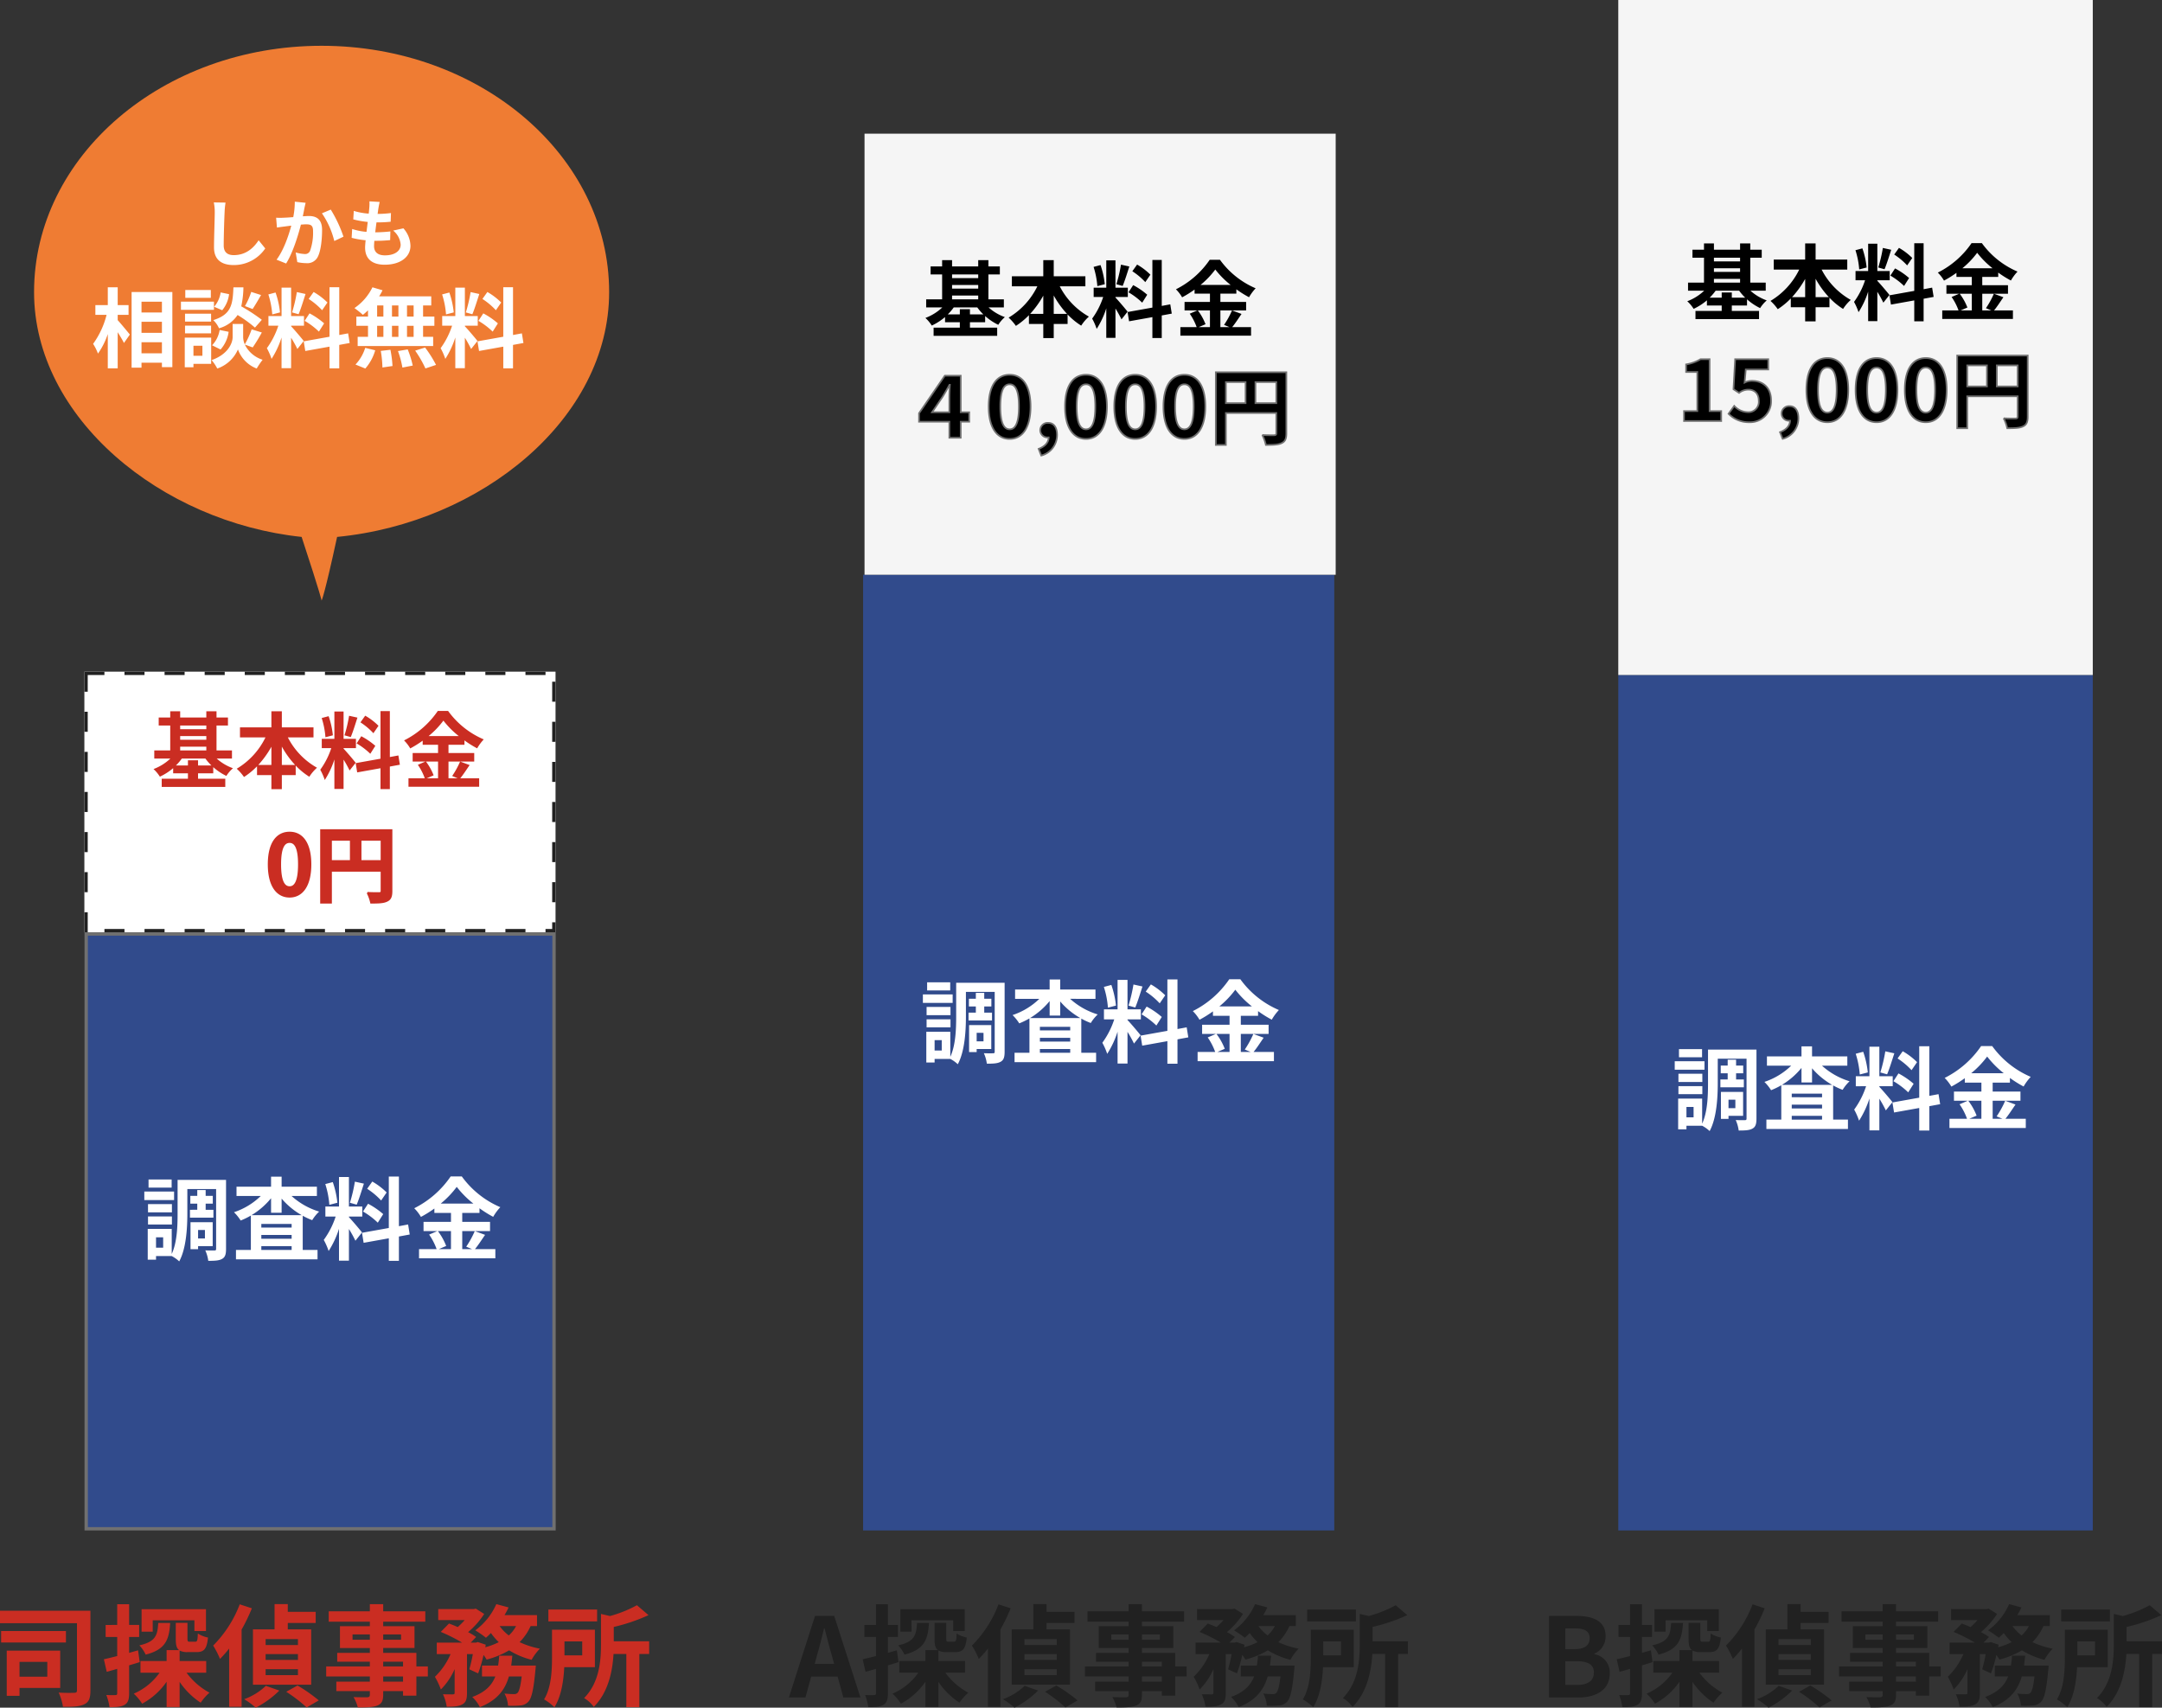 <svg xmlns="http://www.w3.org/2000/svg" width="647.008" height="511.035" viewBox="0 0 647.008 511.035">
  <rect x="0" y="0" width="647.008" height="511.035" fill="#333333" stroke="none"/>
  <g id="Group_744" data-name="Group 744" transform="translate(-354.706 -16854)">
    <path id="Path_4595" data-name="Path 4595" d="M0,0H141V286H0Z" transform="translate(613 17026)" fill="#314b8c"/>
    <path id="Path_4603" data-name="Path 4603" d="M0,0H142V256H0Z" transform="translate(839 17056)" fill="#314b8c"/>
    <g id="Path_4596" data-name="Path 4596" transform="translate(613.428 16894.004)" fill="#f5f5f5">
      <path d="M 140.5 131.5 L 0.5 131.5 L 0.5 0.5 L 140.5 0.5 L 140.5 131.5 Z" stroke="none"/>
      <path d="M 1 1 L 1 131 L 140 131 L 140 1 L 1 1 M 0 0 L 141 0 L 141 132 L 0 132 L 0 0 Z" stroke="none"/>
    </g>
    <g id="Path_4593" data-name="Path 4593" transform="translate(379.956 17055)" fill="#fff" stroke-dasharray="6">
      <path d="M0,0H141V78H0Z" stroke="none"/>
      <path d="M 12 0 L 18 0 L 18 1 L 12 1 L 12 0 Z M 24 0 L 30 0 L 30 1 L 24 1 L 24 0 Z M 36 0 L 42 0 L 42 1 L 36 1 L 36 0 Z M 48 0 L 54 0 L 54 1 L 48 1 L 48 0 Z M 60 0 L 66 0 L 66 1 L 60 1 L 60 0 Z M 72 0 L 78 0 L 78 1 L 72 1 L 72 0 Z M 84 0 L 90 0 L 90 1 L 84 1 L 84 0 Z M 96 0 L 102 0 L 102 1 L 96 1 L 96 0 Z M 108 0 L 114 0 L 114 1 L 108 1 L 108 0 Z M 120 0 L 126 0 L 126 1 L 120 1 L 120 0 Z M 132 0 L 138 0 L 138 1 L 132 1 L 132 0 Z M 140 3 L 141 3 C 141 3 141 9 141 9 L 140 9 L 140 3 Z M 140 15 L 141 15 C 141 15 141 21 141 21 L 140 21 L 140 15 Z M 140 27 L 141 27 C 141 27 141 33 141 33 L 140 33 L 140 27 Z M 140 39 L 141 39 C 141 39 141 45 141 45 L 140 45 L 140 39 Z M 140 51 L 141 51 C 141 51 141 57 141 57 L 140 57 L 140 51 Z M 140 63 L 141 63 C 141 63 141 69 141 69 L 140 69 L 140 63 Z M 140 75 L 141 75 C 141 75 141 78 141 78 L 140 78 L 140 78 L 140 78 L 140 78 L 140 78 C 139.127 78 138 78 138 78 L 138 77 L 140 77 L 140 75 Z M 126 77 L 132 77 L 132 78 C 132 78 126 78 126 78 L 126 77 Z M 114 77 L 120 77 L 120 78 C 120 78 114 78 114 78 L 114 77 Z M 102 77 L 108 77 L 108 78 C 108 78 102 78 102 78 L 102 77 Z M 90 77 L 96 77 L 96 78 C 96 78 90 78 90 78 L 90 77 Z M 78 77 L 84 77 L 84 78 C 84 78 78 78 78 78 L 78 77 Z M 66 77 L 72 77 L 72 78 C 72 78 66 78 66 78 L 66 77 Z M 54 77 L 60 77 L 60 78 C 60 78 54 78 54 78 L 54 77 Z M 42 77 L 48 77 L 48 78 C 48 78 42 78 42 78 L 42 77 Z M 30 77 L 36 77 L 36 78 C 36 78 30 78 30 78 L 30 77 Z M 18 77 L 24 77 L 24 78 C 24 78 18 78 18 78 L 18 77 Z M 6 77 L 12 77 L 12 78 C 12 78 6 78 6 78 L 6 77 Z M 0 72 L 1 72 L 1 78 L 0 78 L 0 72 Z M 0 60 L 1 60 L 1 66 L 0 66 L 0 60 Z M 0 48 L 1 48 L 1 54 L 0 54 L 0 48 Z M 0 36 L 1 36 L 1 42 L 0 42 L 0 36 Z M 0 24 L 1 24 L 1 30 L 0 30 L 0 24 Z M 0 12 L 1 12 L 1 18 L 0 18 L 0 12 Z M 0 0 L 6 0 L 6 1 L 1 1 L 1 6 L 0 6 L 0 0 Z" stroke="none" fill="#212121"/>
    </g>
    <g id="Path_4604" data-name="Path 4604" transform="translate(839 16854)" fill="#f5f5f5">
      <path d="M 141.5 201.5 L 0.5 201.5 L 0.5 0.5 L 141.5 0.5 L 141.5 201.5 Z" stroke="none"/>
      <path d="M 1 1 L 1 201 L 141 201 L 141 1 L 1 1 M 0 0 L 142 0 L 142 202 L 0 202 L 0 0 Z" stroke="none"/>
    </g>
    <path id="Path_4605" data-name="Path 4605" d="M-51.325,0H-40.2V-2.975h-3.475V-18.5H-46.4a12,12,0,0,1-4.3,1.55v2.275h3.35v11.7h-3.975ZM-31.75.35a6.251,6.251,0,0,0,6.475-6.5c0-4.025-2.6-5.875-5.7-5.875A4.785,4.785,0,0,0-33.2-11.5l.35-3.925h6.725V-18.5h-9.9l-.5,8.975,1.675,1.1A4.426,4.426,0,0,1-32.075-9.4c1.875,0,3.125,1.2,3.125,3.35a3.106,3.106,0,0,1-3.275,3.4A5.751,5.751,0,0,1-36.3-4.525L-38-2.175A8.432,8.432,0,0,0-31.75.35Zm9.925,4.975A6.307,6.307,0,0,0-17.1-.825c0-2.275-.95-3.625-2.65-3.625a2.211,2.211,0,0,0-2.375,2.175A2.158,2.158,0,0,0-19.825-.1h.225c0,1.45-1.075,2.7-3,3.425ZM-8.425.35c3.75,0,6.25-3.3,6.25-9.675s-2.5-9.525-6.25-9.525c-3.775,0-6.275,3.125-6.275,9.525C-14.7-2.95-12.2.35-8.425.35Zm0-2.875c-1.6,0-2.8-1.6-2.8-6.8,0-5.175,1.2-6.675,2.8-6.675C-6.85-16-5.65-14.5-5.65-9.325-5.65-4.125-6.85-2.525-8.425-2.525ZM6.3.35c3.75,0,6.25-3.3,6.25-9.675S10.05-18.85,6.3-18.85C2.525-18.85.025-15.725.025-9.325.025-2.95,2.525.35,6.3.35Zm0-2.875c-1.6,0-2.8-1.6-2.8-6.8C3.5-14.5,4.7-16,6.3-16c1.575,0,2.775,1.5,2.775,6.675C9.075-4.125,7.875-2.525,6.3-2.525ZM21.025.35c3.75,0,6.25-3.3,6.25-9.675s-2.5-9.525-6.25-9.525c-3.775,0-6.275,3.125-6.275,9.525C14.75-2.95,17.25.35,21.025.35Zm0-2.875c-1.6,0-2.8-1.6-2.8-6.8,0-5.175,1.2-6.675,2.8-6.675C22.6-16,23.8-14.5,23.8-9.325,23.8-4.125,22.6-2.525,21.025-2.525Zm21.25-7.825v-6.3h6.25v6.3Zm-8.85-6.3h5.9v6.3h-5.9Zm18.1-2.95h-21.1V2.15h3V-7.4h15.1v6.05c0,.425-.175.575-.65.6-.5,0-2.125.025-3.55-.075A12.152,12.152,0,0,1,45.4,2.15c2.225,0,3.725-.05,4.725-.55,1.05-.475,1.4-1.3,1.4-2.925Z" transform="translate(910 16980)" stroke="#707070" stroke-width="0.5"/>
    <path id="Path_4606" data-name="Path 4606" d="M-36.025-4.925v-1.55H-39.05v1.55h-3.6A15.3,15.3,0,0,0-40.875-7h7.05a15.511,15.511,0,0,0,1.8,2.075Zm-5.35-5.625h7.825v1.125h-7.825Zm7.825-6.325v1.1h-7.825v-1.1Zm-7.825,3.15h7.825v1.1h-7.825ZM-25.875-7V-9.425H-30.5v-7.45h3.425v-2.4H-30.5V-21.15h-3.05v1.875h-7.825V-21.15H-44.35v1.875H-47.8v2.4h3.45v7.45h-4.775V-7H-44.3a15.1,15.1,0,0,1-5.05,3.15,11.072,11.072,0,0,1,1.9,2.275,17.321,17.321,0,0,0,3.975-2.55v1.55h4.425V-.95H-46.9V1.5h19.025V-.95h-8.15V-2.575h4.55v-1.85A16.83,16.83,0,0,0-27.55-1.8a10.234,10.234,0,0,1,1.975-2.3A14.687,14.687,0,0,1-30.45-7ZM-10.95-5.075v-5.5a27.863,27.863,0,0,0,3.975,5.5Zm-7.05,0a29.132,29.132,0,0,0,3.925-5.45v5.45Zm16.525-8.25v-3H-10.95V-21.15h-3.125v4.825h-9.4v3h7.625a22.208,22.208,0,0,1-8.6,9.375,14.7,14.7,0,0,1,2.175,2.475,22.3,22.3,0,0,0,3.9-3.2V-2.05h4.3V2.175h3.125V-2.05H-6.8V-4.9A20.453,20.453,0,0,0-2.725-1.55a12.639,12.639,0,0,1,2.3-2.7A21.839,21.839,0,0,1-9.15-13.325ZM17.975-16.8A18.787,18.787,0,0,0,14-19.825l-1.425,2a20.114,20.114,0,0,1,3.875,3.25Zm-6.55,5.275a21.108,21.108,0,0,1,4.1,3.1l1.5-2.375a21.961,21.961,0,0,0-4.2-2.875ZM9.175-19.8A42.519,42.519,0,0,1,7.8-13.95l1.875.525c.625-1.45,1.35-3.825,2-5.825Zm-4.85,5.85A25.066,25.066,0,0,0,3.05-19.675l-2.075.55A24.776,24.776,0,0,1,2.1-13.375ZM11.15-5.725c-.525-.7-2.9-3.5-3.625-4.225v-.175h3.7V-12.9h-3.7v-8.175H4.775V-12.9H1v2.775H3.85A23.144,23.144,0,0,1,.55-3.65,17.667,17.667,0,0,1,1.9-.575a25.657,25.657,0,0,0,2.875-6.15V2.1h2.75V-6.675a33.4,33.4,0,0,1,1.8,3.25Zm13.225.575-.45-2.775-2.55.475V-21.2h-2.8V-6.95L11.15-5.625,11.6-2.85,18.575-4.1V2.15h2.8V-4.6ZM35.8-6.1v5H32.425l2.05-.875a16.866,16.866,0,0,0-2.3-4.125Zm-2.825-7.625A26.079,26.079,0,0,0,37.4-18.35,26.674,26.674,0,0,0,42-13.725ZM42.4-6.1a25.967,25.967,0,0,1-2.375,4.325L41.65-1.1H38.925v-5h7.7V-8.65h-7.7v-2.475H43.7v-1.3a31.6,31.6,0,0,0,3.8,2.375,13.965,13.965,0,0,1,1.975-2.675A25.543,25.543,0,0,1,38.8-21.25H35.725a26.662,26.662,0,0,1-10.1,8.825,11.653,11.653,0,0,1,1.85,2.4A31.949,31.949,0,0,0,31.2-12.35v1.225h4.6V-8.65H28.2V-6.1h3.825l-2.275.975A17.176,17.176,0,0,1,31.825-1.1H26.95V1.45H48.1V-1.1H42.45c.875-1.05,1.85-2.575,2.8-3.95Z" transform="translate(909 16948)"/>
    <path id="Path_4607" data-name="Path 4607" d="M-44.928-22.032H-51.84v2.43h6.912Zm.729,3.618h-8.91v2.538h8.91Zm-.648,3.753H-52V-12.2h7.155ZM-52-8.559h7.155v-2.4H-52Zm12.555-4.4v2.349h7.02V-12.96h-2.322V-14.8h2.133v-2.322h-2.133v-1.755H-37.26v1.755h-2.079V-14.8h2.079v1.836Zm4.482,6.048v2.538h-2.052V-6.912Zm2.322,4.833V-9.234h-6.642v8.073h2.268v-.918Zm-14.823.459H-49.6V-4.725h2.133ZM-28.647-21.9h-14.5v10.044c0,3.726-.135,8.613-1.755,12.123V-7.236h-7.182V1.971H-49.6V.891h4.7A10.083,10.083,0,0,1-42.66,2.484C-40.554-1.4-40.23-7.56-40.23-11.853V-19.17h8.613V-1.3c0,.405-.108.513-.486.513-.4,0-1.647.027-2.754-.027a11.136,11.136,0,0,1,.891,3.132c1.917,0,3.24-.054,4.158-.594.918-.513,1.161-1.431,1.161-3Zm7.614,10.557a22.581,22.581,0,0,0,5.859-5.076v4.347h3.159v-4.239A22.435,22.435,0,0,0-5.994-11.34Zm2.943,10.4V-2.079h9.072V-.945Zm0-4.482h9.072v1.134H-18.09Zm9.072-2.214H-18.09v-1.08h9.072Zm7.56-9.45v-2.781H-12.015v-3h-3.159v3H-25.515v2.781h7.263a21.067,21.067,0,0,1-8.019,4.86,13.44,13.44,0,0,1,2,2.484,22.7,22.7,0,0,0,3.051-1.485V-.945h-4.455V1.863H-1.269V-.945H-5.7V-11.178A19.263,19.263,0,0,0-2.862-9.855,12.173,12.173,0,0,1-.783-12.42a21.62,21.62,0,0,1-8.262-4.671Zm20.871-1.053a20.29,20.29,0,0,0-4.293-3.267l-1.539,2.16a21.723,21.723,0,0,1,4.185,3.51Zm-7.074,5.7A22.8,22.8,0,0,1,16.767-9.1l1.62-2.565a23.718,23.718,0,0,0-4.536-3.105Zm-2.43-8.937a45.921,45.921,0,0,1-1.485,6.318l2.025.567c.675-1.566,1.458-4.131,2.16-6.291ZM4.671-15.066a27.071,27.071,0,0,0-1.377-6.183l-2.241.594a26.758,26.758,0,0,1,1.215,6.21Zm7.371,8.883c-.567-.756-3.132-3.78-3.915-4.563v-.189h4v-3h-4v-8.829H5.157v8.829H1.08v3H4.158A25,25,0,0,1,.594-3.942,19.08,19.08,0,0,1,2.052-.621,27.71,27.71,0,0,0,5.157-7.263V2.268h2.97V-7.209A36.068,36.068,0,0,1,10.071-3.7Zm14.283.621-.486-3-2.754.513V-22.9H20.061v15.39L12.042-6.075l.486,3,7.533-1.35v6.75h3.024v-7.29ZM38.664-6.588v5.4H35.019l2.214-.945a18.215,18.215,0,0,0-2.484-4.455Zm-3.051-8.235a28.166,28.166,0,0,0,4.779-4.995,28.808,28.808,0,0,0,4.968,4.995ZM45.792-6.588a28.044,28.044,0,0,1-2.565,4.671l1.755.729H42.039v-5.4h8.316V-9.342H42.039v-2.673H47.2v-1.4a34.126,34.126,0,0,0,4.1,2.565,15.082,15.082,0,0,1,2.133-2.889A27.587,27.587,0,0,1,41.9-22.95H38.583a28.794,28.794,0,0,1-10.908,9.531,12.585,12.585,0,0,1,2,2.592A34.5,34.5,0,0,0,33.7-13.338v1.323h4.968v2.673H30.456v2.754h4.131L32.13-5.535a18.551,18.551,0,0,1,2.241,4.347H29.106V1.566H51.948V-1.188h-6.1c.945-1.134,2-2.781,3.024-4.266Z" transform="translate(909 17190)" fill="#fff"/>
    <g id="Path_4600" data-name="Path 4600" transform="translate(380 17133)" fill="#314b8c">
      <path d="M 140.5 178.5 L 0.5 178.5 L 0.5 0.5 L 140.5 0.5 L 140.5 178.5 Z" stroke="none"/>
      <path d="M 1 1 L 1 178 L 140 178 L 140 1 L 1 1 M 0 0 L 141 0 L 141 179 L 0 179 L 0 0 Z" stroke="none" fill="#707070"/>
    </g>
    <path id="Path_4597" data-name="Path 4597" d="M-49.362-7.625l3.125-4.6c.65-1.025,1.35-2.275,2.1-3.625h.1c-.075,1.275-.15,2.8-.15,3.9v4.325Zm11.125,0h-2.55v-10.95h-4.75l-7.725,11.25V-4.8h9.075V0h3.4V-4.8h2.55ZM-26.137.35c3.75,0,6.25-3.3,6.25-9.675s-2.5-9.525-6.25-9.525c-3.775,0-6.275,3.125-6.275,9.525C-32.412-2.95-29.912.35-26.137.35Zm0-2.875c-1.6,0-2.8-1.6-2.8-6.8,0-5.175,1.2-6.675,2.8-6.675,1.575,0,2.775,1.5,2.775,6.675C-23.362-4.125-24.562-2.525-26.137-2.525Zm9.45,7.85a6.307,6.307,0,0,0,4.725-6.15c0-2.275-.95-3.625-2.65-3.625a2.211,2.211,0,0,0-2.375,2.175A2.158,2.158,0,0,0-14.687-.1h.225c0,1.45-1.075,2.7-3,3.425ZM-3.287.35c3.75,0,6.25-3.3,6.25-9.675s-2.5-9.525-6.25-9.525c-3.775,0-6.275,3.125-6.275,9.525C-9.562-2.95-7.062.35-3.287.35Zm0-2.875c-1.6,0-2.8-1.6-2.8-6.8,0-5.175,1.2-6.675,2.8-6.675,1.575,0,2.775,1.5,2.775,6.675C-.512-4.125-1.712-2.525-3.287-2.525ZM11.438.35c3.75,0,6.25-3.3,6.25-9.675s-2.5-9.525-6.25-9.525c-3.775,0-6.275,3.125-6.275,9.525C5.163-2.95,7.663.35,11.438.35Zm0-2.875c-1.6,0-2.8-1.6-2.8-6.8,0-5.175,1.2-6.675,2.8-6.675,1.575,0,2.775,1.5,2.775,6.675C14.213-4.125,13.012-2.525,11.438-2.525ZM26.162.35c3.75,0,6.25-3.3,6.25-9.675s-2.5-9.525-6.25-9.525c-3.775,0-6.275,3.125-6.275,9.525C19.887-2.95,22.387.35,26.162.35Zm0-2.875c-1.6,0-2.8-1.6-2.8-6.8,0-5.175,1.2-6.675,2.8-6.675,1.575,0,2.775,1.5,2.775,6.675C28.938-4.125,27.737-2.525,26.162-2.525Zm21.25-7.825v-6.3h6.25v6.3Zm-8.85-6.3h5.9v6.3h-5.9Zm18.1-2.95h-21.1V2.15h3V-7.4h15.1v6.05c0,.425-.175.575-.65.6-.5,0-2.125.025-3.55-.075A12.152,12.152,0,0,1,50.537,2.15c2.225,0,3.725-.05,4.725-.55,1.05-.475,1.4-1.3,1.4-2.925Z" transform="translate(683 16985)" stroke="#707070" stroke-width="0.5"/>
    <path id="Path_4598" data-name="Path 4598" d="M-36.025-4.925v-1.55H-39.05v1.55h-3.6A15.3,15.3,0,0,0-40.875-7h7.05a15.511,15.511,0,0,0,1.8,2.075Zm-5.35-5.625h7.825v1.125h-7.825Zm7.825-6.325v1.1h-7.825v-1.1Zm-7.825,3.15h7.825v1.1h-7.825ZM-25.875-7V-9.425H-30.5v-7.45h3.425v-2.4H-30.5V-21.15h-3.05v1.875h-7.825V-21.15H-44.35v1.875H-47.8v2.4h3.45v7.45h-4.775V-7H-44.3a15.1,15.1,0,0,1-5.05,3.15,11.072,11.072,0,0,1,1.9,2.275,17.321,17.321,0,0,0,3.975-2.55v1.55h4.425V-.95H-46.9V1.5h19.025V-.95h-8.15V-2.575h4.55v-1.85A16.83,16.83,0,0,0-27.55-1.8a10.234,10.234,0,0,1,1.975-2.3A14.687,14.687,0,0,1-30.45-7ZM-10.95-5.075v-5.5a27.863,27.863,0,0,0,3.975,5.5Zm-7.05,0a29.132,29.132,0,0,0,3.925-5.45v5.45Zm16.525-8.25v-3H-10.95V-21.15h-3.125v4.825h-9.4v3h7.625a22.208,22.208,0,0,1-8.6,9.375,14.7,14.7,0,0,1,2.175,2.475,22.3,22.3,0,0,0,3.9-3.2V-2.05h4.3V2.175h3.125V-2.05H-6.8V-4.9A20.453,20.453,0,0,0-2.725-1.55a12.639,12.639,0,0,1,2.3-2.7A21.839,21.839,0,0,1-9.15-13.325ZM17.975-16.8A18.787,18.787,0,0,0,14-19.825l-1.425,2a20.114,20.114,0,0,1,3.875,3.25Zm-6.55,5.275a21.108,21.108,0,0,1,4.1,3.1l1.5-2.375a21.961,21.961,0,0,0-4.2-2.875ZM9.175-19.8A42.519,42.519,0,0,1,7.8-13.95l1.875.525c.625-1.45,1.35-3.825,2-5.825Zm-4.85,5.85A25.066,25.066,0,0,0,3.05-19.675l-2.075.55A24.776,24.776,0,0,1,2.1-13.375ZM11.15-5.725c-.525-.7-2.9-3.5-3.625-4.225v-.175h3.7V-12.9h-3.7v-8.175H4.775V-12.9H1v2.775H3.85A23.144,23.144,0,0,1,.55-3.65,17.667,17.667,0,0,1,1.9-.575a25.657,25.657,0,0,0,2.875-6.15V2.1h2.75V-6.675a33.4,33.4,0,0,1,1.8,3.25Zm13.225.575-.45-2.775-2.55.475V-21.2h-2.8V-6.95L11.15-5.625,11.6-2.85,18.575-4.1V2.15h2.8V-4.6ZM35.8-6.1v5H32.425l2.05-.875a16.866,16.866,0,0,0-2.3-4.125Zm-2.825-7.625A26.079,26.079,0,0,0,37.4-18.35,26.674,26.674,0,0,0,42-13.725ZM42.4-6.1a25.967,25.967,0,0,1-2.375,4.325L41.65-1.1H38.925v-5h7.7V-8.65h-7.7v-2.475H43.7v-1.3a31.6,31.6,0,0,0,3.8,2.375,13.965,13.965,0,0,1,1.975-2.675A25.543,25.543,0,0,1,38.8-21.25H35.725a26.662,26.662,0,0,1-10.1,8.825,11.653,11.653,0,0,1,1.85,2.4A31.949,31.949,0,0,0,31.2-12.35v1.225h4.6V-8.65H28.2V-6.1h3.825l-2.275.975A17.176,17.176,0,0,1,31.825-1.1H26.95V1.45H48.1V-1.1H42.45c.875-1.05,1.85-2.575,2.8-3.95Z" transform="translate(681 16953)"/>
    <path id="Path_4594" data-name="Path 4594" d="M-36.025-4.925v-1.55H-39.05v1.55h-3.6A15.3,15.3,0,0,0-40.875-7h7.05a15.511,15.511,0,0,0,1.8,2.075Zm-5.35-5.625h7.825v1.125h-7.825Zm7.825-6.325v1.1h-7.825v-1.1Zm-7.825,3.15h7.825v1.1h-7.825ZM-25.875-7V-9.425H-30.5v-7.45h3.425v-2.4H-30.5V-21.15h-3.05v1.875h-7.825V-21.15H-44.35v1.875H-47.8v2.4h3.45v7.45h-4.775V-7H-44.3a15.1,15.1,0,0,1-5.05,3.15,11.072,11.072,0,0,1,1.9,2.275,17.321,17.321,0,0,0,3.975-2.55v1.55h4.425V-.95H-46.9V1.5h19.025V-.95h-8.15V-2.575h4.55v-1.85A16.83,16.83,0,0,0-27.55-1.8a10.234,10.234,0,0,1,1.975-2.3A14.687,14.687,0,0,1-30.45-7ZM-10.95-5.075v-5.5a27.863,27.863,0,0,0,3.975,5.5Zm-7.05,0a29.132,29.132,0,0,0,3.925-5.45v5.45Zm16.525-8.25v-3H-10.95V-21.15h-3.125v4.825h-9.4v3h7.625a22.208,22.208,0,0,1-8.6,9.375,14.7,14.7,0,0,1,2.175,2.475,22.3,22.3,0,0,0,3.9-3.2V-2.05h4.3V2.175h3.125V-2.05H-6.8V-4.9A20.453,20.453,0,0,0-2.725-1.55a12.639,12.639,0,0,1,2.3-2.7A21.839,21.839,0,0,1-9.15-13.325ZM17.975-16.8A18.787,18.787,0,0,0,14-19.825l-1.425,2a20.114,20.114,0,0,1,3.875,3.25Zm-6.55,5.275a21.108,21.108,0,0,1,4.1,3.1l1.5-2.375a21.961,21.961,0,0,0-4.2-2.875ZM9.175-19.8A42.519,42.519,0,0,1,7.8-13.95l1.875.525c.625-1.45,1.35-3.825,2-5.825Zm-4.85,5.85A25.066,25.066,0,0,0,3.05-19.675l-2.075.55A24.776,24.776,0,0,1,2.1-13.375ZM11.15-5.725c-.525-.7-2.9-3.5-3.625-4.225v-.175h3.7V-12.9h-3.7v-8.175H4.775V-12.9H1v2.775H3.85A23.144,23.144,0,0,1,.55-3.65,17.667,17.667,0,0,1,1.9-.575a25.657,25.657,0,0,0,2.875-6.15V2.1h2.75V-6.675a33.4,33.4,0,0,1,1.8,3.25Zm13.225.575-.45-2.775-2.55.475V-21.2h-2.8V-6.95L11.15-5.625,11.6-2.85,18.575-4.1V2.15h2.8V-4.6ZM35.8-6.1v5H32.425l2.05-.875a16.866,16.866,0,0,0-2.3-4.125Zm-2.825-7.625A26.079,26.079,0,0,0,37.4-18.35,26.674,26.674,0,0,0,42-13.725ZM42.4-6.1a25.967,25.967,0,0,1-2.375,4.325L41.65-1.1H38.925v-5h7.7V-8.65h-7.7v-2.475H43.7v-1.3a31.6,31.6,0,0,0,3.8,2.375,13.965,13.965,0,0,1,1.975-2.675A25.543,25.543,0,0,1,38.8-21.25H35.725a26.662,26.662,0,0,1-10.1,8.825,11.653,11.653,0,0,1,1.85,2.4A31.949,31.949,0,0,0,31.2-12.35v1.225h4.6V-8.65H28.2V-6.1h3.825l-2.275.975A17.176,17.176,0,0,1,31.825-1.1H26.95V1.45H48.1V-1.1H42.45c.875-1.05,1.85-2.575,2.8-3.95Z" transform="translate(450 17088)" fill="#ca2d22"/>
    <path id="Path_4601" data-name="Path 4601" d="M-44.928-22.032H-51.84v2.43h6.912Zm.729,3.618h-8.91v2.538h8.91Zm-.648,3.753H-52V-12.2h7.155ZM-52-8.559h7.155v-2.4H-52Zm12.555-4.4v2.349h7.02V-12.96h-2.322V-14.8h2.133v-2.322h-2.133v-1.755H-37.26v1.755h-2.079V-14.8h2.079v1.836Zm4.482,6.048v2.538h-2.052V-6.912Zm2.322,4.833V-9.234h-6.642v8.073h2.268v-.918Zm-14.823.459H-49.6V-4.725h2.133ZM-28.647-21.9h-14.5v10.044c0,3.726-.135,8.613-1.755,12.123V-7.236h-7.182V1.971H-49.6V.891h4.7A10.083,10.083,0,0,1-42.66,2.484C-40.554-1.4-40.23-7.56-40.23-11.853V-19.17h8.613V-1.3c0,.405-.108.513-.486.513-.4,0-1.647.027-2.754-.027a11.136,11.136,0,0,1,.891,3.132c1.917,0,3.24-.054,4.158-.594.918-.513,1.161-1.431,1.161-3Zm7.614,10.557a22.581,22.581,0,0,0,5.859-5.076v4.347h3.159v-4.239A22.435,22.435,0,0,0-5.994-11.34Zm2.943,10.4V-2.079h9.072V-.945Zm0-4.482h9.072v1.134H-18.09Zm9.072-2.214H-18.09v-1.08h9.072Zm7.56-9.45v-2.781H-12.015v-3h-3.159v3H-25.515v2.781h7.263a21.067,21.067,0,0,1-8.019,4.86,13.44,13.44,0,0,1,2,2.484,22.7,22.7,0,0,0,3.051-1.485V-.945h-4.455V1.863H-1.269V-.945H-5.7V-11.178A19.263,19.263,0,0,0-2.862-9.855,12.173,12.173,0,0,1-.783-12.42a21.62,21.62,0,0,1-8.262-4.671Zm20.871-1.053a20.29,20.29,0,0,0-4.293-3.267l-1.539,2.16a21.723,21.723,0,0,1,4.185,3.51Zm-7.074,5.7A22.8,22.8,0,0,1,16.767-9.1l1.62-2.565a23.718,23.718,0,0,0-4.536-3.105Zm-2.43-8.937a45.921,45.921,0,0,1-1.485,6.318l2.025.567c.675-1.566,1.458-4.131,2.16-6.291ZM4.671-15.066a27.071,27.071,0,0,0-1.377-6.183l-2.241.594a26.758,26.758,0,0,1,1.215,6.21Zm7.371,8.883c-.567-.756-3.132-3.78-3.915-4.563v-.189h4v-3h-4v-8.829H5.157v8.829H1.08v3H4.158A25,25,0,0,1,.594-3.942,19.08,19.08,0,0,1,2.052-.621,27.71,27.71,0,0,0,5.157-7.263V2.268h2.97V-7.209A36.068,36.068,0,0,1,10.071-3.7Zm14.283.621-.486-3-2.754.513V-22.9H20.061v15.39L12.042-6.075l.486,3,7.533-1.35v6.75h3.024v-7.29ZM38.664-6.588v5.4H35.019l2.214-.945a18.215,18.215,0,0,0-2.484-4.455Zm-3.051-8.235a28.166,28.166,0,0,0,4.779-4.995,28.808,28.808,0,0,0,4.968,4.995ZM45.792-6.588a28.044,28.044,0,0,1-2.565,4.671l1.755.729H42.039v-5.4h8.316V-9.342H42.039v-2.673H47.2v-1.4a34.126,34.126,0,0,0,4.1,2.565,15.082,15.082,0,0,1,2.133-2.889A27.587,27.587,0,0,1,41.9-22.95H38.583a28.794,28.794,0,0,1-10.908,9.531,12.585,12.585,0,0,1,2,2.592A34.5,34.5,0,0,0,33.7-13.338v1.323h4.968v2.673H30.456v2.754h4.131L32.13-5.535a18.551,18.551,0,0,1,2.241,4.347H29.106V1.566H51.948V-1.188h-6.1c.945-1.134,2-2.781,3.024-4.266Z" transform="translate(684 17170)" fill="#fff"/>
    <path id="Path_4602" data-name="Path 4602" d="M-44.928-22.032H-51.84v2.43h6.912Zm.729,3.618h-8.91v2.538h8.91Zm-.648,3.753H-52V-12.2h7.155ZM-52-8.559h7.155v-2.4H-52Zm12.555-4.4v2.349h7.02V-12.96h-2.322V-14.8h2.133v-2.322h-2.133v-1.755H-37.26v1.755h-2.079V-14.8h2.079v1.836Zm4.482,6.048v2.538h-2.052V-6.912Zm2.322,4.833V-9.234h-6.642v8.073h2.268v-.918Zm-14.823.459H-49.6V-4.725h2.133ZM-28.647-21.9h-14.5v10.044c0,3.726-.135,8.613-1.755,12.123V-7.236h-7.182V1.971H-49.6V.891h4.7A10.083,10.083,0,0,1-42.66,2.484C-40.554-1.4-40.23-7.56-40.23-11.853V-19.17h8.613V-1.3c0,.405-.108.513-.486.513-.4,0-1.647.027-2.754-.027a11.136,11.136,0,0,1,.891,3.132c1.917,0,3.24-.054,4.158-.594.918-.513,1.161-1.431,1.161-3Zm7.614,10.557a22.581,22.581,0,0,0,5.859-5.076v4.347h3.159v-4.239A22.435,22.435,0,0,0-5.994-11.34Zm2.943,10.4V-2.079h9.072V-.945Zm0-4.482h9.072v1.134H-18.09Zm9.072-2.214H-18.09v-1.08h9.072Zm7.56-9.45v-2.781H-12.015v-3h-3.159v3H-25.515v2.781h7.263a21.067,21.067,0,0,1-8.019,4.86,13.44,13.44,0,0,1,2,2.484,22.7,22.7,0,0,0,3.051-1.485V-.945h-4.455V1.863H-1.269V-.945H-5.7V-11.178A19.263,19.263,0,0,0-2.862-9.855,12.173,12.173,0,0,1-.783-12.42a21.62,21.62,0,0,1-8.262-4.671Zm20.871-1.053a20.29,20.29,0,0,0-4.293-3.267l-1.539,2.16a21.723,21.723,0,0,1,4.185,3.51Zm-7.074,5.7A22.8,22.8,0,0,1,16.767-9.1l1.62-2.565a23.718,23.718,0,0,0-4.536-3.105Zm-2.43-8.937a45.921,45.921,0,0,1-1.485,6.318l2.025.567c.675-1.566,1.458-4.131,2.16-6.291ZM4.671-15.066a27.071,27.071,0,0,0-1.377-6.183l-2.241.594a26.758,26.758,0,0,1,1.215,6.21Zm7.371,8.883c-.567-.756-3.132-3.78-3.915-4.563v-.189h4v-3h-4v-8.829H5.157v8.829H1.08v3H4.158A25,25,0,0,1,.594-3.942,19.08,19.08,0,0,1,2.052-.621,27.71,27.71,0,0,0,5.157-7.263V2.268h2.97V-7.209A36.068,36.068,0,0,1,10.071-3.7Zm14.283.621-.486-3-2.754.513V-22.9H20.061v15.39L12.042-6.075l.486,3,7.533-1.35v6.75h3.024v-7.29ZM38.664-6.588v5.4H35.019l2.214-.945a18.215,18.215,0,0,0-2.484-4.455Zm-3.051-8.235a28.166,28.166,0,0,0,4.779-4.995,28.808,28.808,0,0,0,4.968,4.995ZM45.792-6.588a28.044,28.044,0,0,1-2.565,4.671l1.755.729H42.039v-5.4h8.316V-9.342H42.039v-2.673H47.2v-1.4a34.126,34.126,0,0,0,4.1,2.565,15.082,15.082,0,0,1,2.133-2.889A27.587,27.587,0,0,1,41.9-22.95H38.583a28.794,28.794,0,0,1-10.908,9.531,12.585,12.585,0,0,1,2,2.592A34.5,34.5,0,0,0,33.7-13.338v1.323h4.968v2.673H30.456v2.754h4.131L32.13-5.535a18.551,18.551,0,0,1,2.241,4.347H29.106V1.566H51.948V-1.188h-6.1c.945-1.134,2-2.781,3.024-4.266Z" transform="translate(451 17229)" fill="#fff"/>
    <path id="Path_4608" data-name="Path 4608" d="M-82.137-10.659v4.422h-8.316v-4.422Zm3.861,7.788V-14.025h-16V-.5h3.828V-2.871ZM-76.56-19.9h-19.4v3.432h19.4Zm7.326-6.072h-27.06v3.729H-73.26v20.1c0,.561-.231.726-.825.726-.627.033-2.805.066-4.653-.066a16.125,16.125,0,0,1,1.287,4.257c2.937.033,5.049-.066,6.4-.759,1.419-.693,1.815-1.881,1.815-4.125ZM-50.589-23.1h12.474v3.2h3.465v-6.534H-53.922V-19.7h3.333Zm1.65.792c-.2,3.729-.825,5.61-5.643,6.7A10.3,10.3,0,0,1-52.7-12.837c5.94-1.518,7.029-4.455,7.326-9.471Zm-6.039,8.184-2.673.759v-4.752h3v-3.6h-3v-6.2h-3.564v6.2H-64.68v3.6h3.465v5.709c-1.485.363-2.871.726-3.993.957l.858,3.762c.957-.264,2.046-.561,3.135-.891v7.293c0,.429-.165.561-.561.561a26.015,26.015,0,0,1-2.706-.033,16.02,16.02,0,0,1,.957,3.63c2.178.033,3.564-.1,4.587-.726.99-.627,1.287-1.617,1.287-3.432V-9.636c1.056-.3,2.112-.627,3.168-.957Zm20.394,6.7v-3.5h-7.953v-3.135a4.922,4.922,0,0,0,2.475.462h2.607c2.178,0,3.069-.891,3.4-4.356a8.277,8.277,0,0,1-3.036-1.221c-.066,2.178-.2,2.475-.792,2.475h-1.584c-.594,0-.726-.066-.726-.891v-4.752h-3.5v4.785c0,1.716.2,2.772.99,3.366h-3.729v3.267h-7.821v3.5h5.709a18.369,18.369,0,0,1-7.722,6.27,15.35,15.35,0,0,1,2.508,3,21.026,21.026,0,0,0,7.326-6.567V2.838h3.894V-4.686a22.614,22.614,0,0,0,6.3,6.237,15.257,15.257,0,0,1,2.64-3,20.772,20.772,0,0,1-6.864-5.973Zm27.456-8.283H-16.8V-17.49h9.669Zm0,4.455H-16.8V-13h9.669Zm0,4.554H-16.8V-8.481h9.669Zm3.96-13.7h-7v-1.914h8.349v-3.333h-8.349v-2.31h-3.96v7.557h-6.468V-3.828H-3.168Zm-21.384-7.491a35.11,35.11,0,0,1-7.953,12.342,25.423,25.423,0,0,1,2.046,3.993,32.144,32.144,0,0,0,2.739-3.1V2.772h3.729v-23.1A53.518,53.518,0,0,0-20.922-26.7ZM-16.731-3.5A18.463,18.463,0,0,1-23.232.5a21.734,21.734,0,0,1,3.465,2.541A28.4,28.4,0,0,0-12.7-2.079Zm6.1,1.782A44.33,44.33,0,0,1-4.521,2.97L-.891.858A47.761,47.761,0,0,0-7.26-3.6ZM24.321-4.752h-5.94V-6.3h5.94Zm-5.94-5.973h5.94v1.419h-5.94ZM9.207-17.292v-1.584h5.181v1.584Zm14.52-1.584v1.584H18.381v-1.584Zm8.019,9.57H28.314v-4.059H18.381v-1.452h9.372v-6.534H18.381V-22.7H30.987v-3.1H18.381v-2.145H14.388v2.145H2.079v3.1H14.388v1.353H5.445v6.534h8.943v1.452H4.62v2.64h9.768v1.419H1.32v3H14.388v1.551H4.356v2.838H14.388V-.891c0,.594-.2.792-.825.825-.528,0-2.475,0-4.059-.066a12.1,12.1,0,0,1,1.287,3.1c2.805,0,4.587-.066,5.841-.561,1.287-.561,1.749-1.353,1.749-3.3V-1.914h5.94V-.561h3.993V-6.3h3.432ZM56.694-9.57c.132-.957.231-1.947.33-2.937H53.1a27.548,27.548,0,0,1-.33,2.937H47.949V-6.3h3.993c-1.023,2.574-2.937,4.686-6.9,6.138a11.1,11.1,0,0,1,2.277,3.036C52.536.825,54.879-2.376,56-6.3h3.828c-.363,3.069-.792,4.488-1.254,4.917a1.344,1.344,0,0,1-1.056.363,27.948,27.948,0,0,1-2.838-.165,8.517,8.517,0,0,1,1.056,3.63,25.215,25.215,0,0,0,3.7-.066,3.628,3.628,0,0,0,2.409-1.155c.957-1.056,1.551-3.6,2.079-9.306.066-.462.132-1.485.132-1.485Zm1.452-11.814a10.028,10.028,0,0,1-2.178,2.805,12.94,12.94,0,0,1-2.739-2.805Zm6.27,0v-3.267H54.681a22.124,22.124,0,0,0,1.221-2.31l-3.663-.99a19.673,19.673,0,0,1-6.3,7.854,28.816,28.816,0,0,1,3.2,2.211,19.648,19.648,0,0,0,1.485-1.419,18.658,18.658,0,0,0,2.343,2.739,19.994,19.994,0,0,1-4.026,1.518l.132-.759L46.695-16.6l-.528.165H44.583L46.2-18.117a18.469,18.469,0,0,0-2.409-1.452,24.633,24.633,0,0,0,4.818-5.445L46.1-26.6l-.594.132H34.848v3.3h7.92a20.607,20.607,0,0,1-2.079,2.079c-.891-.4-1.815-.759-2.607-1.056l-2.475,2.508a47.871,47.871,0,0,1,6.369,3.2H34.419V-13h4.125a20.734,20.734,0,0,1-4.686,6.8,21.991,21.991,0,0,1,1.782,3.8,19.994,19.994,0,0,0,4.125-6.105v7.062c0,.4-.132.462-.528.5-.429,0-1.749,0-2.97-.033a13.073,13.073,0,0,1,1.122,3.729c2.046,0,3.531-.066,4.653-.693C43.2,1.452,43.461.4,43.461-1.386V-13H45.21a43.014,43.014,0,0,1-1.056,4.554l2.64,1.221a38.521,38.521,0,0,0,1.617-5.511,12.489,12.489,0,0,1,.924,1.386,26.414,26.414,0,0,0,6.732-2.772A23.769,23.769,0,0,0,62.8-11.286a15.071,15.071,0,0,1,2.475-3.333A25.678,25.678,0,0,1,59.2-16.566a16.211,16.211,0,0,0,3.3-4.818ZM82.4-26.334H67.815v3.564H82.4ZM77.946-16.8v4.191H72.633V-16.8Zm3.795,7.722V-20.3H68.9v8.382c0,3.8-.2,8.943-2.376,12.474A17,17,0,0,1,69.63,2.9C71.676-.33,72.369-5.049,72.567-9.075ZM97.977-16.83H87.384v-4.29a54.19,54.19,0,0,0,10.395-3.531l-3.465-2.97a37.023,37.023,0,0,1-8.052,3.234l-2.706-.627v9.108c0,4.884-.462,11.418-5.049,16.071a9.7,9.7,0,0,1,2.9,2.64c4.389-4.389,5.61-10.791,5.907-15.84h3.828V2.871H95.04V-13.035h2.937Z" transform="translate(451 17362)" fill="#ca2d22"/>
    <path id="Path_4609" data-name="Path 4609" d="M-85.486-10.065l.726-2.673c.726-2.541,1.452-5.313,2.079-7.986h.132c.726,2.64,1.386,5.445,2.145,7.986l.726,2.673ZM-76.907,0h5.115l-7.854-24.42h-5.742L-93.209,0h4.95l1.716-6.27h7.92Zm20.394-23.1h12.474v3.2h3.465v-6.534H-59.845V-19.7h3.333Zm1.65.792c-.2,3.729-.825,5.61-5.643,6.7a10.3,10.3,0,0,1,1.881,2.772c5.94-1.518,7.029-4.455,7.326-9.471ZM-60.9-14.124l-2.673.759v-4.752h3v-3.6h-3v-6.2h-3.564v6.2H-70.6v3.6h3.465v5.709c-1.485.363-2.871.726-3.993.957l.858,3.762c.957-.264,2.046-.561,3.135-.891v7.293c0,.429-.165.561-.561.561a26.015,26.015,0,0,1-2.706-.033,16.02,16.02,0,0,1,.957,3.63c2.178.033,3.564-.1,4.587-.726.99-.627,1.287-1.617,1.287-3.432V-9.636c1.056-.3,2.112-.627,3.168-.957Zm20.394,6.7v-3.5H-48.46v-3.135a4.922,4.922,0,0,0,2.475.462h2.607c2.178,0,3.069-.891,3.4-4.356a8.277,8.277,0,0,1-3.036-1.221c-.066,2.178-.2,2.475-.792,2.475h-1.584c-.594,0-.726-.066-.726-.891v-4.752h-3.5v4.785c0,1.716.2,2.772.99,3.366h-3.729v3.267h-7.821v3.5h5.709a18.369,18.369,0,0,1-7.722,6.27,15.35,15.35,0,0,1,2.508,3,21.026,21.026,0,0,0,7.326-6.567V2.838h3.894V-4.686a22.614,22.614,0,0,0,6.3,6.237,15.257,15.257,0,0,1,2.64-3,20.772,20.772,0,0,1-6.864-5.973Zm27.456-8.283H-22.72V-17.49h9.669Zm0,4.455H-22.72V-13h9.669Zm0,4.554H-22.72V-8.481h9.669Zm3.96-13.7h-7v-1.914h8.349v-3.333h-8.349v-2.31h-3.96v7.557h-6.468V-3.828H-9.091Zm-21.384-7.491a35.11,35.11,0,0,1-7.953,12.342,25.423,25.423,0,0,1,2.046,3.993,32.144,32.144,0,0,0,2.739-3.1V2.772h3.729v-23.1A53.518,53.518,0,0,0-26.845-26.7ZM-22.654-3.5A18.463,18.463,0,0,1-29.156.5,21.734,21.734,0,0,1-25.69,3.036a28.4,28.4,0,0,0,7.062-5.115Zm6.1,1.782A44.33,44.33,0,0,1-10.444,2.97L-6.814.858A47.761,47.761,0,0,0-13.183-3.6ZM18.4-4.752h-5.94V-6.3H18.4Zm-5.94-5.973H18.4v1.419h-5.94ZM3.284-17.292v-1.584H8.465v1.584ZM17.8-18.876v1.584H12.458v-1.584Zm8.019,9.57H22.391v-4.059H12.458v-1.452H21.83v-6.534H12.458V-22.7H25.064v-3.1H12.458v-2.145H8.465v2.145H-3.845v3.1H8.465v1.353H-.478v6.534H8.465v1.452H-1.3v2.64H8.465v1.419H-4.6v3H8.465v1.551H-1.568v2.838H8.465V-.891c0,.594-.2.792-.825.825-.528,0-2.475,0-4.059-.066a12.1,12.1,0,0,1,1.287,3.1c2.805,0,4.587-.066,5.841-.561,1.287-.561,1.749-1.353,1.749-3.3V-1.914H18.4V-.561h3.993V-6.3h3.432ZM50.771-9.57c.132-.957.231-1.947.33-2.937H47.174a27.548,27.548,0,0,1-.33,2.937H42.026V-6.3h3.993C45-3.729,43.082-1.617,39.121-.165A11.1,11.1,0,0,1,41.4,2.871C46.612.825,48.956-2.376,50.077-6.3h3.828c-.363,3.069-.792,4.488-1.254,4.917a1.344,1.344,0,0,1-1.056.363,27.948,27.948,0,0,1-2.838-.165,8.517,8.517,0,0,1,1.056,3.63,25.215,25.215,0,0,0,3.7-.066,3.628,3.628,0,0,0,2.409-1.155C56.876.165,57.47-2.376,58-8.085c.066-.462.132-1.485.132-1.485Zm1.452-11.814a10.028,10.028,0,0,1-2.178,2.805,12.94,12.94,0,0,1-2.739-2.805Zm6.27,0v-3.267H48.757a22.124,22.124,0,0,0,1.221-2.31l-3.663-.99a19.673,19.673,0,0,1-6.3,7.854,28.816,28.816,0,0,1,3.2,2.211A19.648,19.648,0,0,0,44.7-19.305a18.658,18.658,0,0,0,2.343,2.739,19.994,19.994,0,0,1-4.026,1.518l.132-.759L40.771-16.6l-.528.165H38.66l1.617-1.683a18.469,18.469,0,0,0-2.409-1.452,24.633,24.633,0,0,0,4.818-5.445L40.178-26.6l-.594.132H28.924v3.3h7.92a20.607,20.607,0,0,1-2.079,2.079c-.891-.4-1.815-.759-2.607-1.056l-2.475,2.508a47.871,47.871,0,0,1,6.369,3.2H28.5V-13H32.62a20.734,20.734,0,0,1-4.686,6.8,21.991,21.991,0,0,1,1.782,3.8,19.994,19.994,0,0,0,4.125-6.105v7.062c0,.4-.132.462-.528.5-.429,0-1.749,0-2.97-.033a13.073,13.073,0,0,1,1.122,3.729c2.046,0,3.531-.066,4.653-.693,1.155-.594,1.419-1.65,1.419-3.432V-13h1.749A43.014,43.014,0,0,1,38.23-8.448l2.64,1.221a38.521,38.521,0,0,0,1.617-5.511,12.489,12.489,0,0,1,.924,1.386,26.414,26.414,0,0,0,6.732-2.772,23.769,23.769,0,0,0,6.732,2.838,15.071,15.071,0,0,1,2.475-3.333,25.678,25.678,0,0,1-6.072-1.947,16.211,16.211,0,0,0,3.3-4.818Zm17.985-4.95H61.891v3.564H76.478ZM72.022-16.8v4.191H66.71V-16.8Zm3.8,7.722V-20.3H62.98v8.382c0,3.8-.2,8.943-2.376,12.474a17,17,0,0,1,3.1,2.343C65.753-.33,66.446-5.049,66.644-9.075ZM92.053-16.83H81.461v-4.29a54.19,54.19,0,0,0,10.395-3.531l-3.465-2.97a37.023,37.023,0,0,1-8.052,3.234l-2.706-.627v9.108c0,4.884-.462,11.418-5.049,16.071a9.7,9.7,0,0,1,2.9,2.64c4.389-4.389,5.61-10.791,5.907-15.84h3.828V2.871h3.894V-13.035h2.937Z" transform="translate(684 17362)" fill="#212121"/>
    <path id="Path_4610" data-name="Path 4610" d="M-90.733,0h8.712c5.379,0,9.471-2.277,9.471-7.194a5.553,5.553,0,0,0-4.587-5.775v-.165a5.54,5.54,0,0,0,3.333-5.28c0-4.554-3.828-6.006-8.844-6.006h-8.085Zm4.884-14.487v-6.2h2.9c2.937,0,4.389.858,4.389,3,0,1.947-1.353,3.2-4.455,3.2Zm0,10.725v-7.1h3.4c3.366,0,5.148.99,5.148,3.366,0,2.541-1.815,3.729-5.148,3.729Zm30-19.338h12.474v3.2h3.465v-6.534H-59.185V-19.7h3.333Zm1.65.792c-.2,3.729-.825,5.61-5.643,6.7a10.3,10.3,0,0,1,1.881,2.772c5.94-1.518,7.029-4.455,7.326-9.471Zm-6.039,8.184-2.673.759v-4.752h3v-3.6h-3v-6.2h-3.564v6.2h-3.465v3.6h3.465v5.709c-1.485.363-2.871.726-3.993.957l.858,3.762c.957-.264,2.046-.561,3.135-.891v7.293c0,.429-.165.561-.561.561a26.015,26.015,0,0,1-2.706-.033,16.02,16.02,0,0,1,.957,3.63c2.178.033,3.564-.1,4.587-.726.99-.627,1.287-1.617,1.287-3.432V-9.636c1.056-.3,2.112-.627,3.168-.957Zm20.394,6.7v-3.5H-47.8v-3.135a4.922,4.922,0,0,0,2.475.462h2.607c2.178,0,3.069-.891,3.4-4.356a8.277,8.277,0,0,1-3.036-1.221c-.066,2.178-.2,2.475-.792,2.475h-1.584c-.594,0-.726-.066-.726-.891v-4.752h-3.5v4.785c0,1.716.2,2.772.99,3.366h-3.729v3.267h-7.821v3.5h5.709a18.369,18.369,0,0,1-7.722,6.27,15.35,15.35,0,0,1,2.508,3,21.026,21.026,0,0,0,7.326-6.567V2.838H-47.8V-4.686a22.614,22.614,0,0,0,6.3,6.237,15.257,15.257,0,0,1,2.64-3,20.772,20.772,0,0,1-6.864-5.973Zm27.456-8.283H-22.06V-17.49h9.669Zm0,4.455H-22.06V-13h9.669Zm0,4.554H-22.06V-8.481h9.669Zm3.96-13.7h-7v-1.914h8.349v-3.333h-8.349v-2.31h-3.96v7.557h-6.468V-3.828H-8.431Zm-21.384-7.491a35.11,35.11,0,0,1-7.953,12.342,25.423,25.423,0,0,1,2.046,3.993,32.144,32.144,0,0,0,2.739-3.1V2.772h3.729v-23.1A53.518,53.518,0,0,0-26.185-26.7ZM-21.994-3.5A18.463,18.463,0,0,1-28.5.5,21.734,21.734,0,0,1-25.03,3.036a28.4,28.4,0,0,0,7.062-5.115Zm6.1,1.782A44.33,44.33,0,0,1-9.784,2.97L-6.154.858A47.761,47.761,0,0,0-12.523-3.6ZM19.058-4.752h-5.94V-6.3h5.94Zm-5.94-5.973h5.94v1.419h-5.94ZM3.944-17.292v-1.584H9.125v1.584Zm14.52-1.584v1.584H13.118v-1.584Zm8.019,9.57H23.051v-4.059H13.118v-1.452H22.49v-6.534H13.118V-22.7H25.724v-3.1H13.118v-2.145H9.125v2.145H-3.184v3.1H9.125v1.353H.182v6.534H9.125v1.452H-.643v2.64H9.125v1.419H-3.943v3H9.125v1.551H-.907v2.838H9.125V-.891c0,.594-.2.792-.825.825-.528,0-2.475,0-4.059-.066a12.1,12.1,0,0,1,1.287,3.1c2.805,0,4.587-.066,5.841-.561,1.287-.561,1.749-1.353,1.749-3.3V-1.914h5.94V-.561h3.993V-6.3h3.432ZM51.431-9.57c.132-.957.231-1.947.33-2.937H47.834A27.548,27.548,0,0,1,47.5-9.57H42.686V-6.3h3.993c-1.023,2.574-2.937,4.686-6.9,6.138a11.1,11.1,0,0,1,2.277,3.036C47.273.825,49.616-2.376,50.738-6.3h3.828c-.363,3.069-.792,4.488-1.254,4.917a1.344,1.344,0,0,1-1.056.363,27.948,27.948,0,0,1-2.838-.165,8.517,8.517,0,0,1,1.056,3.63,25.215,25.215,0,0,0,3.7-.066,3.628,3.628,0,0,0,2.409-1.155c.957-1.056,1.551-3.6,2.079-9.306.066-.462.132-1.485.132-1.485Zm1.452-11.814A10.028,10.028,0,0,1,50.7-18.579a12.94,12.94,0,0,1-2.739-2.805Zm6.27,0v-3.267H49.418a22.124,22.124,0,0,0,1.221-2.31l-3.663-.99a19.673,19.673,0,0,1-6.3,7.854,28.816,28.816,0,0,1,3.2,2.211,19.648,19.648,0,0,0,1.485-1.419A18.658,18.658,0,0,0,47.7-16.566a19.994,19.994,0,0,1-4.026,1.518l.132-.759L41.432-16.6l-.528.165H39.32l1.617-1.683a18.469,18.469,0,0,0-2.409-1.452,24.633,24.633,0,0,0,4.818-5.445L40.838-26.6l-.594.132H29.585v3.3H37.5a20.607,20.607,0,0,1-2.079,2.079c-.891-.4-1.815-.759-2.607-1.056l-2.475,2.508a47.871,47.871,0,0,1,6.369,3.2H29.156V-13h4.125a20.734,20.734,0,0,1-4.686,6.8,21.991,21.991,0,0,1,1.782,3.8A19.994,19.994,0,0,0,34.5-8.514v7.062c0,.4-.132.462-.528.5-.429,0-1.749,0-2.97-.033a13.073,13.073,0,0,1,1.122,3.729c2.046,0,3.531-.066,4.653-.693C37.934,1.452,38.2.4,38.2-1.386V-13h1.749a43.014,43.014,0,0,1-1.056,4.554l2.64,1.221a38.521,38.521,0,0,0,1.617-5.511,12.489,12.489,0,0,1,.924,1.386A26.414,26.414,0,0,0,50.8-14.124a23.769,23.769,0,0,0,6.732,2.838,15.071,15.071,0,0,1,2.475-3.333,25.678,25.678,0,0,1-6.072-1.947,16.211,16.211,0,0,0,3.3-4.818Zm17.985-4.95H62.551v3.564H77.137ZM72.682-16.8v4.191H67.369V-16.8Zm3.795,7.722V-20.3H63.64v8.382c0,3.8-.2,8.943-2.376,12.474a17,17,0,0,1,3.1,2.343C66.412-.33,67.105-5.049,67.3-9.075ZM92.714-16.83H82.12v-4.29a54.19,54.19,0,0,0,10.395-3.531l-3.465-2.97A37.023,37.023,0,0,1,81-24.387l-2.706-.627v9.108c0,4.884-.462,11.418-5.049,16.071a9.7,9.7,0,0,1,2.9,2.64c4.389-4.389,5.61-10.791,5.907-15.84h3.828V2.871h3.894V-13.035h2.937Z" transform="translate(909 17362)" fill="#212121"/>
    <path id="Path_4599" data-name="Path 4599" d="M7.375.35c3.75,0,6.25-3.3,6.25-9.675s-2.5-9.525-6.25-9.525C3.6-18.85,1.1-15.725,1.1-9.325,1.1-2.95,3.6.35,7.375.35Zm0-2.875c-1.6,0-2.8-1.6-2.8-6.8,0-5.175,1.2-6.675,2.8-6.675,1.575,0,2.775,1.5,2.775,6.675C10.15-4.125,8.95-2.525,7.375-2.525Zm21.25-7.825v-6.3h6.25v6.3Zm-8.85-6.3h5.9v6.3h-5.9Zm18.1-2.95h-21.1V2.15h3V-7.4h15.1v6.05c0,.425-.175.575-.65.6-.5,0-2.125.025-3.55-.075A12.152,12.152,0,0,1,31.75,2.15c2.225,0,3.725-.05,4.725-.55,1.05-.475,1.4-1.3,1.4-2.925Z" transform="translate(434 17122)" fill="#ca2d22" stroke="#ca2d22" stroke-width="0.5"/>
    <path id="Path_380" data-name="Path 380" d="M86.05,0c47.524,0,86.05,33,86.05,73.711,0,37.859-38.175,69.052-81.411,73.267C86.9,164.515,86.05,166.03,86.05,166.03s-.088-1.123-5.978-19.052C38,142.523,0,111.326,0,73.711,0,33,38.526,0,86.05,0Z" transform="translate(364.899 16867.701)" fill="#ef7c33"/>
    <path id="Path_4592" data-name="Path 4592" d="M-28.314-17.424a13.679,13.679,0,0,1,.286,2.948c0,1.87-.22,7.59-.22,10.516,0,3.718,2.31,5.28,5.874,5.28a11.338,11.338,0,0,0,9.46-4.972l-1.98-2.442c-1.562,2.376-3.85,4.444-7.458,4.444-1.672,0-2.992-.7-2.992-2.9,0-2.706.154-7.59.264-9.922a22.359,22.359,0,0,1,.286-2.9Zm24.244-.22a24.121,24.121,0,0,1-.462,4.62c-1.1.088-2.134.154-2.816.176a20.229,20.229,0,0,1-2.31,0L-9.416-9.9c.682-.11,1.8-.264,2.42-.33.418-.066,1.1-.154,1.87-.242C-5.918-7.5-7.392-3.146-9.526-.286L-6.666.858c2-3.212,3.586-8.338,4.422-11.638.616-.044,1.144-.088,1.5-.088,1.386,0,2.134.242,2.134,1.98a16.113,16.113,0,0,1-.9,5.962,1.584,1.584,0,0,1-1.628.946,12.537,12.537,0,0,1-2.662-.462L-3.322.44a12.162,12.162,0,0,0,2.6.308,3.5,3.5,0,0,0,3.586-2C3.784-3.146,4.092-6.622,4.092-9.2c0-3.124-1.628-4.158-3.938-4.158-.44,0-1.1.044-1.826.088.154-.792.33-1.584.44-2.244.11-.55.264-1.232.4-1.8Zm8.118,3.476a25.162,25.162,0,0,1,3.7,8.294l2.75-1.3a39.268,39.268,0,0,0-3.806-8.1ZM25.366-9A6.048,6.048,0,0,1,27.61-4.774c0,1.8-1.672,3.19-4.708,3.19-2.156,0-3.256-.99-3.256-2.772,0-.4.044-.946.088-1.584h.88c1.342,0,2.618-.088,3.85-.2l.066-2.6a43.218,43.218,0,0,1-4.378.264H20c.11-.968.242-2,.374-2.97a39.042,39.042,0,0,0,4.246-.2l.088-2.6a31.974,31.974,0,0,1-4,.264c.11-.7.176-1.276.242-1.65.088-.572.2-1.144.374-1.936l-3.058-.176a13.722,13.722,0,0,1-.044,1.936c-.044.484-.088,1.078-.176,1.738a20.2,20.2,0,0,1-4.466-.814l-.154,2.53a27.232,27.232,0,0,0,4.334.77c-.132.99-.242,2-.374,2.97a18.546,18.546,0,0,1-4.29-.858l-.154,2.64a24.431,24.431,0,0,0,4.18.726c-.088.9-.154,1.672-.154,2.2,0,3.63,2.42,5.126,5.852,5.126,4.774,0,7.722-2.376,7.722-5.654a8.1,8.1,0,0,0-2.112-5.236ZM-57.07,16.22h3.25V13.308h-3.25V7.978h-2.964v5.33h-3.718V16.22H-60.4a25.3,25.3,0,0,1-4.03,8.684,15.237,15.237,0,0,1,1.456,2.912,22.3,22.3,0,0,0,2.938-5.85v10.27h2.964V21.42c.728,1.17,1.482,2.392,1.872,3.224l1.768-2.522c-.52-.65-2.73-3.328-3.64-4.316Zm7.124,11.518V24.41h6.11v3.328Zm6.11-9.438v3.3h-6.11V18.3Zm0-6.006v3.224h-6.11V12.294ZM-52.91,9.382V32.028h2.964V30.546h6.11v1.326h3.12V9.382Zm35.8-.026a22.835,22.835,0,0,1-1.872,4.238l2.288.884c.728-1.092,1.664-2.678,2.522-4.186Zm3.172,8.346a54.059,54.059,0,0,0-6.162-4.03A27.43,27.43,0,0,0-19.448,8h-2.99c-.208,5.148-.624,8.112-6.032,9.8a7.578,7.578,0,0,1,1.716,2.444,9.789,9.789,0,0,0,5.564-3.978,38.926,38.926,0,0,1,5.2,3.77Zm-12.35,8.892a9.932,9.932,0,0,0,2.418-5.3l-2.7-.546a8.312,8.312,0,0,1-2.262,4.576Zm.026-17.082a8.415,8.415,0,0,1-1.95,4.29l2.418,1.04a9.27,9.27,0,0,0,2.054-4.81ZM-29.2,8.784h-7.644v2.34H-29.2Zm.936,3.484h-9.88v2.444h9.88Zm-.858,3.614h-7.8v2.366h7.8Zm-7.8,5.876h7.8V19.444h-7.8Zm5.2,3.718v2.99H-34.4v-2.99Zm2.626-2.444H-37V31.9h2.6V30.884h5.3Zm12.428,2.938a50.008,50.008,0,0,0,2.73-4.472l-3.042-.936a28.11,28.11,0,0,1-2.054,4.5,5.6,5.6,0,0,1-.494-2.184V18.95h-3.146v3.926c0,1.742-1.326,5.148-6.292,6.89a12.96,12.96,0,0,1,1.69,2.522,10.363,10.363,0,0,0,6.188-5.72,9.62,9.62,0,0,0,5.616,5.72A24.43,24.43,0,0,1-13.7,29.662a8.883,8.883,0,0,1-5.33-4.55ZM5.694,12.528A19.539,19.539,0,0,0,1.56,9.382L.078,11.462a20.918,20.918,0,0,1,4.03,3.38Zm-6.812,5.486a21.952,21.952,0,0,1,4.264,3.224l1.56-2.47a22.839,22.839,0,0,0-4.368-2.99Zm-2.34-8.606a44.22,44.22,0,0,1-1.43,6.084l1.95.546c.65-1.508,1.4-3.978,2.08-6.058ZM-8.5,15.492A26.068,26.068,0,0,0-9.828,9.538l-2.158.572a25.767,25.767,0,0,1,1.17,5.98Zm7.1,8.554c-.546-.728-3.016-3.64-3.77-4.394V19.47h3.848V16.584H-5.174v-8.5h-2.86v8.5H-11.96V19.47H-9A24.07,24.07,0,0,1-12.428,26.2a18.373,18.373,0,0,1,1.4,3.2,26.684,26.684,0,0,0,2.99-6.4v9.178h2.86V23.058A34.732,34.732,0,0,1-3.3,26.438Zm13.754.6-.468-2.886-2.652.494V7.952H6.318v14.82L-1.4,24.15l.468,2.886,7.254-1.3v6.5H9.23v-7.02Zm19.136-7.9H29.51V13.412h1.976Zm0,6.058H29.51V19.5h1.976Zm-10.92-3.3h1.872v3.3H20.566Zm6.37,0v3.3H25.012V19.5ZM25.012,16.74V13.412h1.924V16.74Zm-4.446-3.328h1.872V16.74H20.566Zm-2.73,3.328H14.352V19.5h3.484v3.3H14.742v2.756H37.336V22.8H34.32V19.5H37.7V16.74H34.32V13.412h2.444v-2.73h-15.6a14,14,0,0,0,1.014-1.82l-3.016-.884a15.988,15.988,0,0,1-5.382,6.214A28.634,28.634,0,0,1,16.3,16.22a17.866,17.866,0,0,0,1.534-1.352ZM17.03,32.288a14.228,14.228,0,0,0,2.964-5.46L17,26.1a12.812,12.812,0,0,1-2.912,4.992Zm4.628-5.278a33,33,0,0,1,.494,4.966l3.016-.442a33.667,33.667,0,0,0-.624-4.862Zm5.148.052A27.706,27.706,0,0,1,28.132,32l3.094-.6a28.975,28.975,0,0,0-1.508-4.836Zm5.148-.13a33.488,33.488,0,0,1,3.068,5.33L38.194,31.2A35.266,35.266,0,0,0,34.918,26Zm25.74-14.4A19.539,19.539,0,0,0,53.56,9.382l-1.482,2.08a20.918,20.918,0,0,1,4.03,3.38Zm-6.812,5.486a21.952,21.952,0,0,1,4.264,3.224l1.56-2.47a22.839,22.839,0,0,0-4.368-2.99Zm-2.34-8.606a44.22,44.22,0,0,1-1.43,6.084l1.95.546c.65-1.508,1.4-3.978,2.08-6.058ZM43.5,15.492a26.068,26.068,0,0,0-1.326-5.954l-2.158.572a25.767,25.767,0,0,1,1.17,5.98Zm7.1,8.554c-.546-.728-3.016-3.64-3.77-4.394V19.47h3.848V16.584H46.826v-8.5h-2.86v8.5H40.04V19.47H43A24.07,24.07,0,0,1,39.572,26.2a18.373,18.373,0,0,1,1.4,3.2,26.684,26.684,0,0,0,2.99-6.4v9.178h2.86V23.058a34.732,34.732,0,0,1,1.872,3.38Zm13.754.6-.468-2.886-2.652.494V7.952H58.318v14.82L50.6,24.15l.468,2.886,7.254-1.3v6.5H61.23v-7.02Z" transform="translate(447 16932)" fill="#fff"/>
  </g>
</svg>
